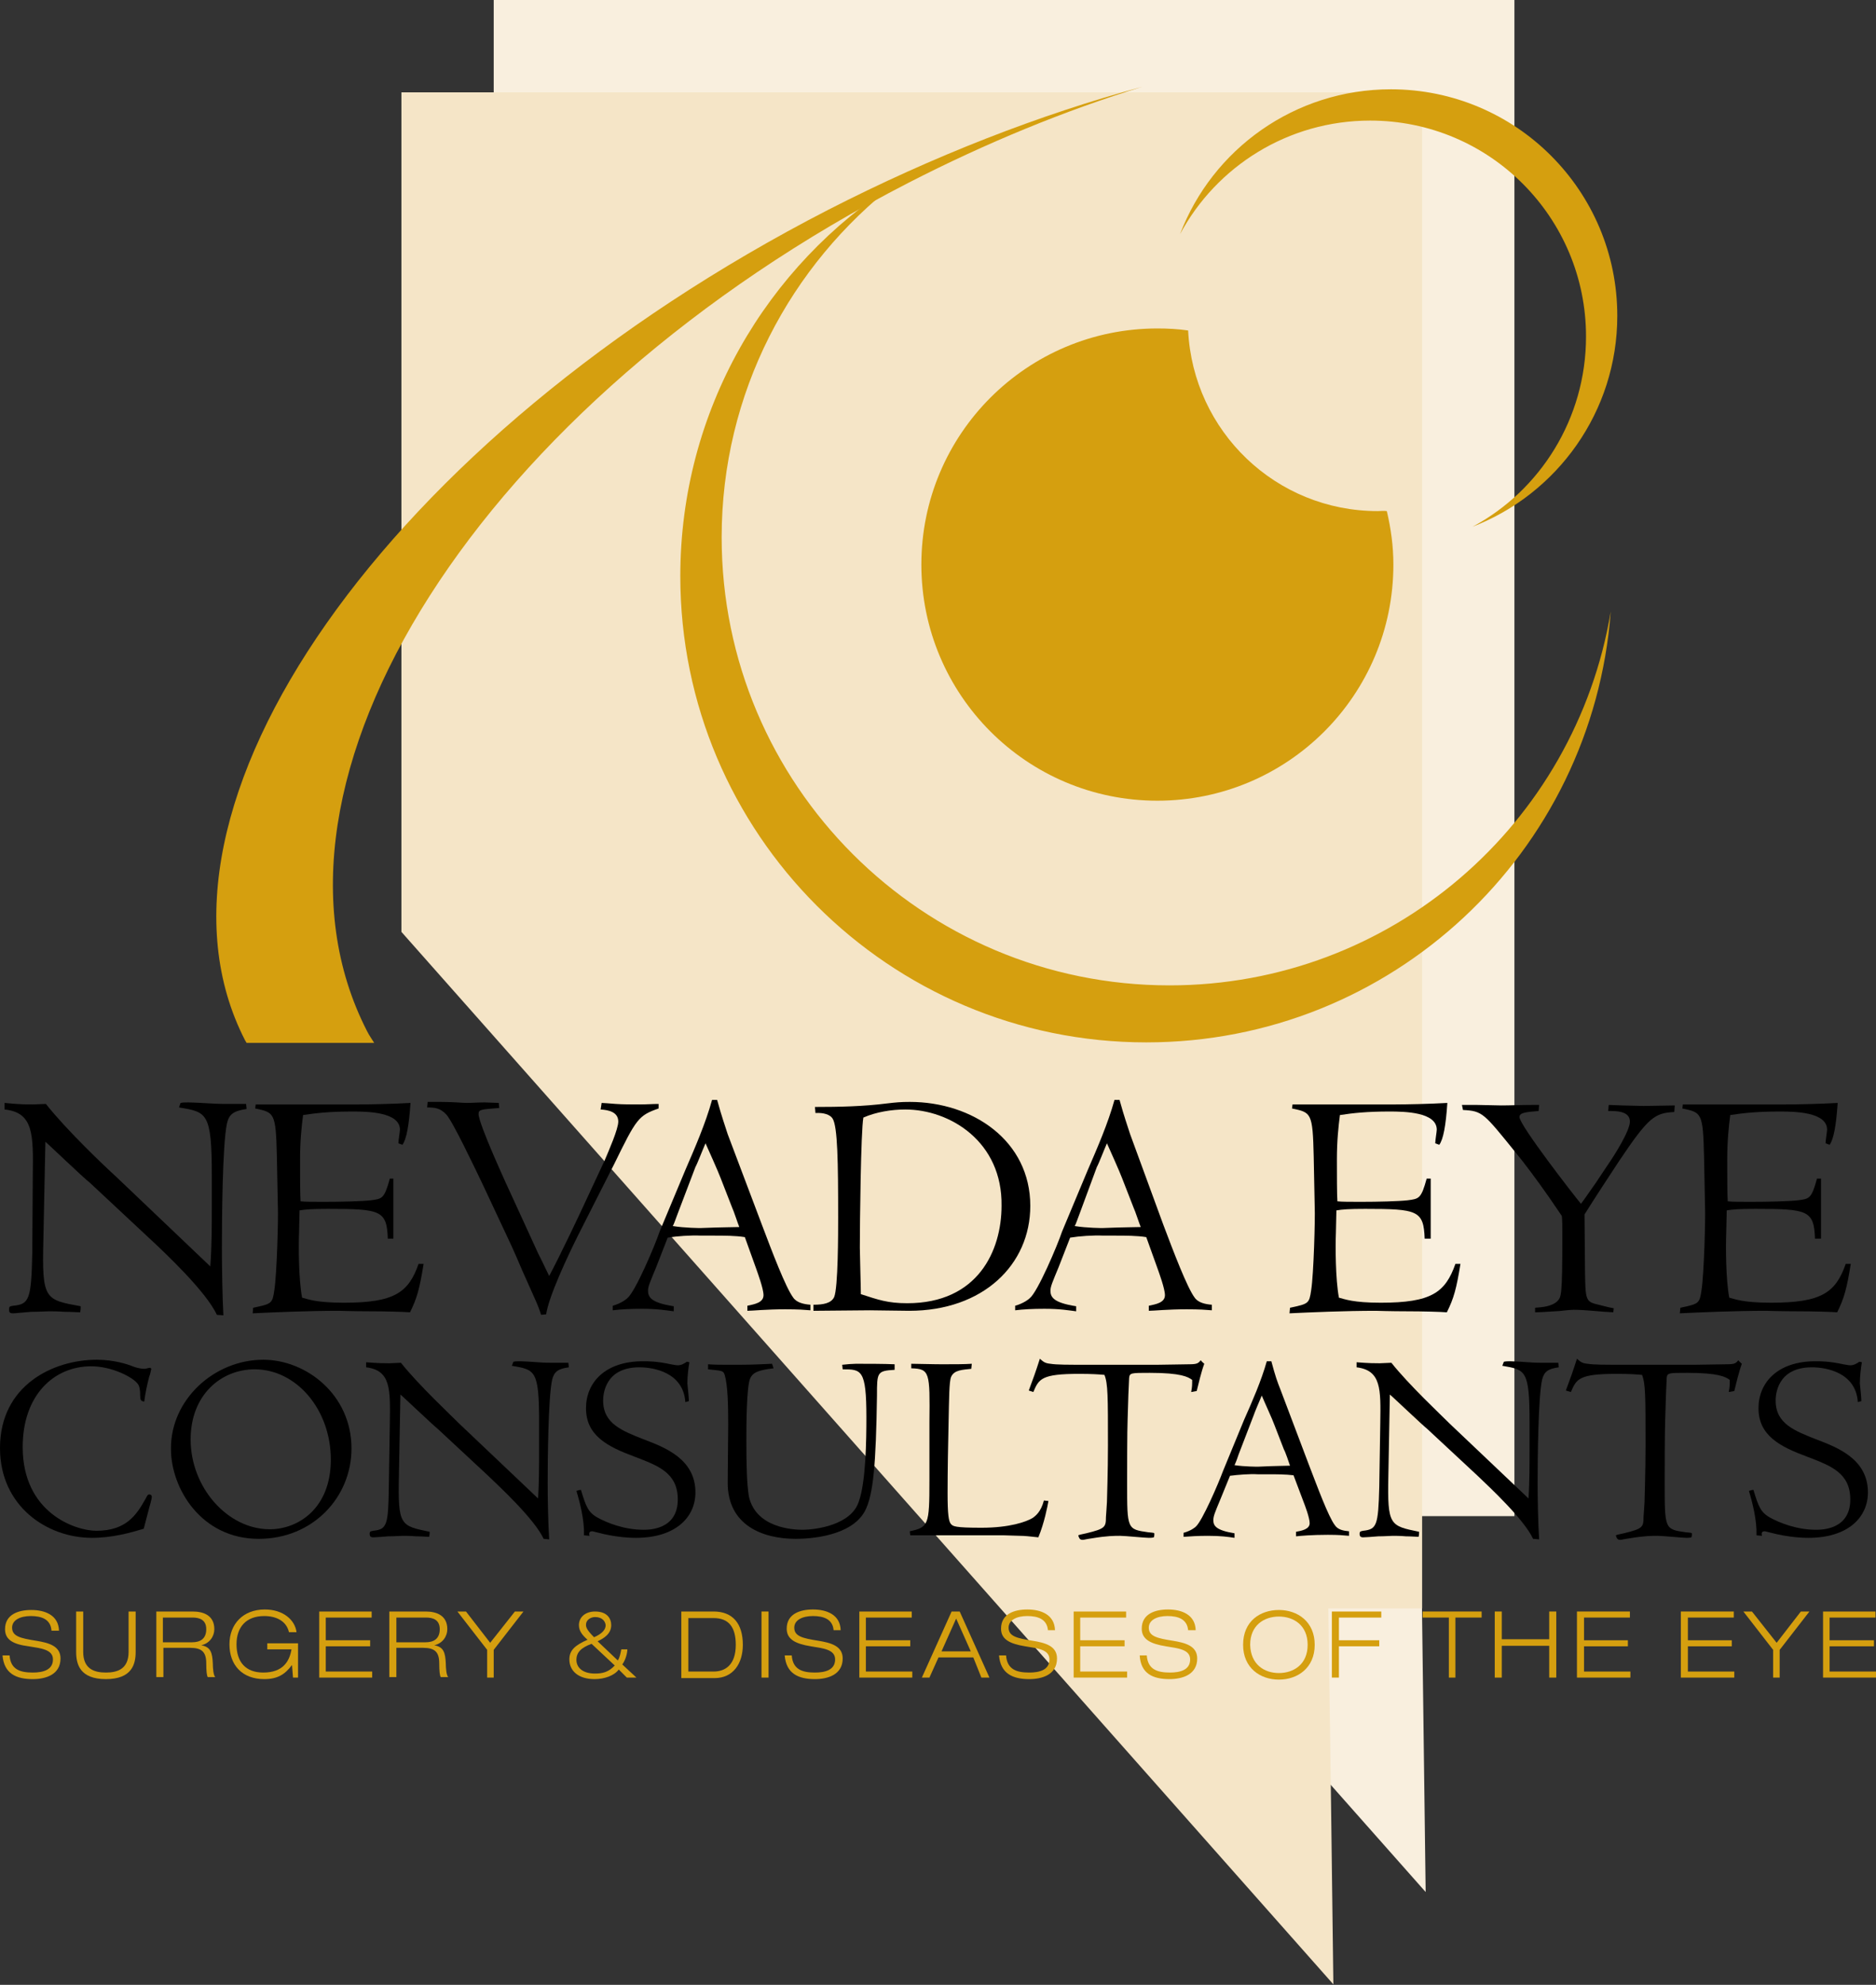 <?xml version="1.0" encoding="utf-8" ?><svg enable-background="new 0 0 372 393.4" height="393.4" viewBox="0 0 372 393.4" width="372" xmlns="http://www.w3.org/2000/svg" xmlns:xlink="http://www.w3.org/1999/xlink"><rect x="0" y="0" width="372" height="393.4" fill="#333333" stroke="none"/><clipPath id="a"><path d="m97.9 0h202.4v375.1h-202.4z"/></clipPath><clipPath id="b"><path d="m79.6 18.3h202.4v375.1h-202.4z"/></clipPath><path clip-path="url(#a)" d="m300.4 0h-202.5v166.4l184.8 208.6c-.8-63.7-.8-57.9-.9-74.5h18.5v-300.5z" fill="#f9efde"/><path clip-path="url(#b)" d="m282 18.3h-202.4v166.4l184.8 208.6c-.8-63.7-.8-57.9-1-74.5h18.6z" fill="#f5e5c7"/><path d="m231.9 195.3c-49 0-88.8-39.7-88.8-88.8 0-28.6 13.6-54 34.7-70.3-25.8 16.4-42.9 45.2-42.9 78 0 51 41.4 92.4 92.4 92.4 48.7 0 88.5-37.6 92.1-85.4-7 42.1-43.5 74.1-87.5 74.1" fill="#d59f0f"/><path d="m275.8 17.7c-19.1 0-35.4 11.9-41.8 28.7 7.2-13.4 21.4-22.5 37.7-22.5 23.7 0 42.8 19.2 42.8 42.8 0 16.3-9.1 30.5-22.5 37.7 16.8-6.5 28.7-22.8 28.7-41.8 0-24.8-20.1-44.9-44.9-44.9" fill="#d59f0f"/><path d="m72.8 204.4c-25.4-49.4 22.7-124.7 107.4-168.2 15.4-7.9 31-14.3 46.3-19-20.3 5.5-41.4 13.7-62.3 24.4-87.5 45-139.2 118.7-115.6 164.6.1.2.2.3.3.5h25.3c-.5-.8-1-1.5-1.4-2.3" fill="#d59f0f"/><path d="m273.2 101.3c-20.2 0-36.6-15.8-37.6-35.8-2-.3-4.1-.4-6.1-.4-25.8 0-46.8 20.9-46.8 46.8 0 25.8 20.9 46.8 46.8 46.8 25.8 0 46.8-20.9 46.8-46.8 0-3.7-.5-7.2-1.3-10.6-.6-.1-1.2 0-1.8 0" fill="#d59f0f"/><path d="m17.8 234.4c-1.1-.8-8.6-8-8.8-8.1l-.4 19.5c-.3 11.8.3 11.8 7.4 13.1 0 .5 0 .6-.1 1.2-.5 0-1.8-.1-3.1-.1-1.3-.1-2.6-.1-3.1-.1s-2 .1-3.5.1c-1.5.1-3.1.3-3.6.3-.7 0-.8-.2-.8-.8 0-.5.1-.6.8-.7 3.2-.3 3.6-1.2 3.8-10.5l.1-15.3c.1-8.1.2-12.5-5.6-13.1v-1.3c3 .3 4.3.3 5.5.3l2.7-.1c4.2 5.3 11.7 12.4 13.9 14.4l18.7 17.8c.3-4 .3-8 .3-12v-6.1c0-12.4-1-12.5-6.5-13.4l.3-.9c.5-.1 1-.1 1.6-.1s2.7.1 4.3.2 2.7.1 3.1.1h4l.1 1c-2.7.4-3.5 1.1-3.9 2.9-.9 4.2-1 19.2-1 24.7 0 3.6.1 9.8.3 13.3l-1.3-.1c-2.1-4.6-10.4-12.4-13.2-15z"/><path d="m78 245.5h-1.1c-.2-5.6-1.4-5.9-11.8-5.9-3.2 0-4.5.1-5.7.3l-.1 4.5c-.1 2.5-.1 9.1.6 12.8 1.2.3 2.8 1 8.3 1 10 0 12.8-2 14.8-7.7h1c-.8 4.9-1.3 6.8-2.7 9.6-1.2-.1-4.8-.2-7.9-.2-3.2 0-6.1-.1-6.2-.1-6.1 0-13 .3-17.1.5l.1-1.1c3.7-.8 3.8-.8 4.2-3.5.5-3.2.8-14.2.7-16.4l-.2-10.1c-.2-8.7-.5-8.7-4.3-9.5l.1-.8h20.4c2.2 0 6.9-.1 10.3-.3-.3 4.5-.8 7.2-1.6 8.3l-.8-.3c0-.6.3-2.3.3-2.7 0-3.5-6.4-3.6-9.4-3.6-4.4 0-7.2.3-9.8.7-.3 2.3-.6 5.1-.6 8.8 0 2.7 0 7.2.1 8.3.8.1 2.6.1 4.7.1 3.3 0 7.4-.1 9.2-.3 2.3-.3 2.7-.3 3.8-4.3h.7z"/><path d="m119.9 230c.8-1.9 2.7-6.2 2.7-7.7 0-1.9-1.9-2.3-3.5-2.4l.2-1.3c.4 0 1.4.1 2.8.2s3.1.1 4.7.1 2.5-.1 3.8-.1v.9c-4 1.4-4.4 2-8.8 11l-7.2 14.2c-2.1 4.2-5.8 12.1-6.3 15.6l-1 .1c-.3-.9-.5-1.6-1.6-4l-2.1-4.7c-.7-1.6-1.6-3.8-2.7-6.1l-5.3-11.3c-1.5-3.1-5.8-12.2-7.1-13.6-1.2-1.3-2.3-1.4-3.8-1.4l.1-1.1h2.6c2.5 0 4.2.2 5.2.2s2.3-.1 3.5-.1l2.8.1.1 1c-3.7.3-4.1.3-4.1 1.2 0 1.9 5.3 13.5 7.4 18l4.4 9.6.9 1.8c.2.4.6 1.3 1.3 2.7 2.3-4.3 6.3-12.8 6.8-13.9z"/><path d="m151.1 242.8c2 5.3 4.7 12.4 6.2 14.4.7 1 2.1 1.3 3.4 1.4v1.1c-1.3-.1-2.3-.2-5-.2-3.8 0-6.5.3-7.5.3v-1c1.4-.3 3.2-.6 3.2-2.1 0-1.3-1.2-4.5-1.4-5.1l-2.3-6.4c-1.8-.3-4.2-.3-6-.3h-2.7c-2-.1-4.8.1-6.6.4l-2.3 5.9c-1.2 2.9-1.6 3.8-1.6 4.6 0 1.3.6 2.4 5.1 3.1v1c-1.6-.2-3.2-.5-6.3-.5-2.3 0-4.2.1-5.8.3v-.9c1.8-.5 2.8-1.4 2.9-1.5 1.6-1.3 5.5-10.5 6.4-13.2l5.1-12.2c1.9-4.4 4-9.2 5.3-13.9h1c1 3.6 1.5 4.9 2.1 6.8zm-16.7-2.3c-.7 1.8-.7 2-1 2.5 2.4.4 5.5.4 5.5.4l2.9-.1c.6 0 3.7-.1 4.8-.1-.3-.7-1.1-3.2-1.4-3.8l-2.3-5.9c-.4-1.1-2.5-5.8-3-6.9-.7 1.6-1.6 4-2 4.7z"/><path d="m180.3 259.8c-1.3 0-6.7-.1-7.8-.1-1.8 0-9.6.1-11.2.1v-1.2c2 0 3.5-.3 4.1-1.5.8-1.8.8-12.8.8-15.8 0-11-.1-18-1.1-19.6-.5-.8-1.8-1.2-3.4-1.1l-.1-1.2c4.8 0 9.6-.1 14.3-.7 1.7-.2 2.7-.3 4.5-.3 12.5 0 23.9 7.7 23.9 20.6 0 11.7-9.4 20.8-24 20.8m-.8-39.9c-2.7 0-5.8.5-8.3 1.6-.5 2.7-.7 20.9-.7 25.8 0 1.3.2 7.7.2 9.2 3.4 1.1 5.3 1.8 9.2 1.8 14 0 18.7-10.4 18.7-19.3.2-12.7-10.2-19.1-19.1-19.1"/><path d="m230.7 242.8c2 5.3 4.7 12.4 6.2 14.4.7 1 2.1 1.3 3.4 1.4v1.1c-1.3-.1-2.3-.2-5-.2-3.8 0-6.5.3-7.5.3v-1c1.4-.3 3.2-.6 3.2-2.1 0-1.3-1.2-4.5-1.4-5.1l-2.3-6.4c-1.8-.3-4.2-.3-6-.3h-2.5c-2-.1-4.8.1-6.6.4l-2.3 5.9c-1.2 2.9-1.6 3.8-1.6 4.6 0 1.3.6 2.4 5.1 3.1v1c-1.6-.2-3.2-.5-6.3-.5-2.3 0-4.2.1-5.8.3v-.9c1.8-.5 2.8-1.4 2.9-1.5 1.6-1.3 5.5-10.5 6.4-13.2l5.1-12.2c1.9-4.4 4-9.2 5.3-13.9h1c1 3.6 1.5 4.9 2.1 6.8zm-16.6-2.3c-.7 1.8-.7 2-1 2.5 2.4.4 5.5.4 5.5.4l2.9-.1c.6 0 3.7-.1 4.7-.1-.3-.7-1.1-3.2-1.4-3.8l-2.3-5.9c-.4-1.1-2.5-5.8-3-6.9-.7 1.6-1.6 4-2 4.7z"/><path d="m283.6 245.5h-1.1c-.2-5.6-1.4-5.9-11.8-5.9-3.2 0-4.5.1-5.7.3l-.1 4.5c-.1 2.5-.1 9.1.6 12.8 1.2.3 2.8 1 8.3 1 10 0 12.8-2 14.8-7.7h1c-.8 4.9-1.3 6.8-2.7 9.6-1.2-.1-4.8-.2-7.9-.2-3.2 0-6.1-.1-6.2-.1-6 0-13 .3-17.1.5l.1-1.1c3.7-.8 3.8-.8 4.2-3.5.5-3.2.8-14.2.7-16.4l-.2-10.1c-.2-8.7-.5-8.7-4.3-9.5l.1-.8h20.4c2.2 0 6.9-.1 10.3-.3-.3 4.5-.8 7.2-1.6 8.3l-.8-.3c0-.6.3-2.3.3-2.7 0-3.5-6.4-3.6-9.4-3.6-4.4 0-7.2.3-9.8.7-.3 2.3-.6 5.1-.6 8.8 0 2.7 0 7.2.1 8.3.8.1 2.6.1 4.7.1 3.3 0 7.4-.1 9.2-.3 2.3-.3 2.7-.3 3.8-4.3h.8v11.9z"/><path d="m318.8 230.9c1.4-2 4.4-6.8 4.4-8.6 0-2.2-3-2.1-4.3-2.1l.1-1.2 2.7.1c.7 0 3.6.1 4.2.1.9 0 5.3-.1 6.2-.1l-.1 1.3c-3.9.2-5.1 1-11 9.8-2.3 3.5-4.6 7-6.8 10.5l.1 11.6c.1 5 .1 5.7 2.3 6.2 1.2.3 2.7.7 3.4.8l-.1.8c-2.5-.1-5.4-.5-7.8-.5-1.2 0-2.8.3-3.8.3-1.6.1-3 .2-3.9.2v-.9c1.5-.1 3.4-.3 4.4-1.3.8-.8 1-1 1-13 0-1.7 0-3.2-.1-3.9l-2.6-3.8c-2.3-3.3-5-6.9-6.5-8.7-6.4-7.9-6.6-8.3-10.5-8.5l-.2-1h3.1c.7 0 4 .1 4.7.1 1.8 0 3.8-.1 6-.1h1.5l-.1 1.2c-2.4.2-3.8.3-3.8 1.2 0 1.6 10.7 15.4 12.2 17.2.6-.8.8-1.1 2.9-4.1z"/><path d="m361 245.5h-1.1c-.2-5.6-1.4-5.9-11.8-5.9-3.2 0-4.5.1-5.7.3l-.1 4.5c-.1 2.5-.1 9.1.6 12.8 1.2.3 2.8 1 8.3 1 10 0 12.8-2 14.8-7.7h1c-.8 4.9-1.3 6.8-2.7 9.6-1.2-.1-4.7-.2-7.9-.2s-6.1-.1-6.2-.1c-6 0-13 .3-17.1.5l.1-1.1c3.7-.8 3.8-.8 4.2-3.5.5-3.2.8-14.2.7-16.4l-.2-10.1c-.2-8.7-.5-8.7-4.3-9.5l.1-.8h20.4c2.2 0 6.9-.1 10.3-.3-.3 4.5-.8 7.2-1.6 8.3l-.8-.3c0-.6.3-2.3.3-2.7 0-3.5-6.4-3.6-9.4-3.6-4.4 0-7.2.3-9.8.7-.3 2.3-.6 5.1-.6 8.8 0 2.7 0 7.2.1 8.3.8.1 2.6.1 4.7.1 3.3 0 7.4-.1 9.2-.3 2.3-.3 2.7-.3 3.8-4.3h.8v11.9z"/><path d="m28.5 303c-2.7.8-6.2 1.8-10.3 1.8-8.8 0-18.2-6.2-18.2-17.8 0-12.4 10.5-17.5 19.2-17.5 3.4 0 6.1.9 7.1 1.3.5.2 1.4.5 2.4.5.2 0 .8-.2 1-.2s.3.2.3.2c0 .1-.3 1.4-.4 1.5-.4 1.5-.8 3.4-1 5-.7-.1-.8-.4-.8-1.1 0-1.5-.2-2-.4-2.3-.9-1.4-5.2-3.6-9.3-3.6-7.5 0-13.6 5.8-13.6 16 0 13.1 10.5 16.6 14.6 16.6 6 0 8-3.2 9.8-6.4.3-.6.4-.8.7-.8.2 0 .5.1.5.5s-.4 1.7-.5 2.1z"/><path d="m52.2 269.5c8.5 0 17.5 6.9 17.5 17.6 0 9.6-7.6 17.9-18.4 17.9-11.4 0-17.4-10-17.4-17.8-.1-9.8 8.6-17.7 18.3-17.7m1.3 33.6c5.6 0 12.1-4.1 12.1-13.8 0-9.9-6.8-17.9-15.1-17.9-6.6 0-12.7 5-12.7 13.9 0 9.5 7.3 17.8 15.7 17.8"/><path d="m86.8 283.2c-.9-.7-7.2-6.7-7.4-6.8l-.3 16.2c-.2 9.8.3 9.8 6.1 11 0 .4 0 .5-.1 1-.4 0-1.5-.1-2.6-.1-1.1-.1-2.2-.1-2.6-.1s-1.7.1-2.9.1c-1.2.1-2.6.2-3 .2-.5 0-.7-.2-.7-.7 0-.4.1-.5.7-.6 2.7-.3 3-1 3.1-8.7l.2-12.7c.1-6.7.2-10.4-4.7-11v-1c2.5.2 3.6.2 4.6.2l2.3-.1c3.5 4.4 9.8 10.3 11.6 12.1l15.6 14.8c.2-3.3.2-6.7.2-10v-5.1c0-10.4-.8-10.4-5.4-11.2l.3-.8c.4-.1.9-.1 1.3-.1.5 0 2.3.1 3.6.2s2.2.1 2.6.1h3.4l.1.9c-2.2.3-2.9.9-3.3 2.4-.8 3.5-.9 16-.9 20.6 0 3 .1 8.2.3 11.1l-1.1-.1c-1.8-3.9-8.7-10.3-11-12.5z"/><path d="m135.9 277.9c-.4-5.9-6.3-6.9-9.1-6.9-7 0-7.2 5.6-7.2 6.6 0 4.6 3.8 6 8.1 7.7 4.2 1.6 10.2 3.9 10.2 10.5 0 4.9-3.9 9-11.8 9-.7 0-3.7 0-7.8-1.1-.5-.1-.7-.2-.9-.2-.7 0-.6.6-.5.9l-1.1-.1c.1-3-.8-6.5-1.5-8.8.4-.1.5-.2.9-.2 1 3.3 1.4 4.5 3.5 5.6 1.5.8 4.9 2.3 8.9 2.3 1.1 0 6.8 0 6.8-6 0-5.3-3.9-6.7-8.6-8.5-5.4-2-9.6-4.2-9.6-9.6 0-5 3.7-9.3 11.3-9.3 1 0 2.8 0 5.5.6 1.1.2 1.2.2 1.4.2.7 0 1.2-.3 1.8-.7.2 0 .4.1.5.1-.2 1.1-.4 2.8-.4 4.2.1.9.3 2.9.3 3.5z"/><path d="m140.4 270.4c1.3.1 2.6.1 3.8.1 4.5 0 4.5 0 8.9-.2l.3.9c-3.5.4-4.1 1-4.6 1.9-.8 1.5-.8 10-.8 12.4 0 5 .1 8.7.5 11.1 1.4 6.3 8.9 6.6 10.6 6.6 2.6 0 9.7-.9 11.2-5.6 1.4-3.9 1.5-12.2 1.5-16.7 0-9.5-1-9.5-4.7-9.5l-.1-.9c.8-.1 2.1-.2 2.7-.2 2 0 5.7 0 7.7.1v1.1c-3.5.2-3.5.5-3.5 5.1-.2 13.5-.7 19.7-2.4 22.9-2.7 5-10.9 5.5-13.7 5.5-6.6 0-13.5-2.7-13.5-11.1 0-1.8.1-9.8.1-11.6 0-4-.1-7.8-.7-9.8-.3-.8-.3-.8-3.3-1.1z"/><path d="m184.3 281.9c.1-9.9.1-10.6-3.6-10.7v-.9c5 .1 5.5.1 6.1.1 2.3 0 4.5 0 5.9-.1l-.1 1c-1.7.2-3.4.2-4 1.6-.4.9-.4 4.5-.5 8.9-.1 4.3-.2 9.9-.2 14.1s.2 5.7.7 6.2c.4.4.7.7 6 .7 5.7 0 8.9-1.2 10.1-1.9.6-.4 1.7-1.2 2.3-3.5l.9.1c-.2 1.1-.8 4.3-2 7.2-1.8-.2-2.8-.3-3.6-.3-.9 0-2.4-.1-3.2-.1h-18.6l-.1-.8c3.7-.8 3.9-1.2 3.9-10z"/><path d="m204 275.6c1-2.7 1.3-3.5 2.2-6.3.6.5.9.9 2.1 1 1.2.2 3.4.2 7.7.2h13.4c1 0 5.5-.1 6.4-.1 1.6 0 1.8-.2 2.3-.8.3.4.4.4.7.7-.6 1.6-1.2 4.2-1.5 5.4l-1.1.2c.2-1 .2-1.4.2-2.4-.8-.6-2.2-1.4-8.4-1.4-3.7 0-4 0-4.1 1-.1 1.8-.2 4.4-.3 8.2-.1 2.1-.1 10.9-.1 12.7 0 9.1 0 9.1 4.2 9.7 1.1.1 1.2.1 1.2.3 0 .1 0 .5-.1.7-.4.1-.7.1-1 .1-.4 0-1.6-.1-2.8-.2s-2.4-.2-2.9-.2c-1.1 0-2.6 0-5.6.5-1.4.2-1.5.3-1.8.3-.6 0-.7-.3-.9-.9.5-.2.8-.2 1.6-.4 3.7-.9 3.9-1.2 3.9-3.2 0-.2.2-2.6.2-3 0-.6.2-5.9.2-11.2 0-9.7 0-12.3-.7-14-1.1-.1-2.5-.2-5-.2-7.5 0-8 1-9.1 3.6z"/><path d="m259.5 290.2c1.7 4.4 3.9 10.4 5.2 12.1.6.9 1.7 1.1 2.8 1.2v.9c-1.1-.1-2-.2-4.2-.2-3.2 0-5.4.2-6.3.3v-.9c1.1-.2 2.7-.5 2.7-1.7 0-1.1-1-3.7-1.2-4.2l-2-5.3c-1.5-.2-3.5-.2-5-.2h-2.1c-1.6-.1-4 .1-5.5.3l-2 4.9c-1 2.4-1.3 3.1-1.3 3.9 0 1.1.5 2 4.2 2.6v.9c-1.3-.2-2.7-.4-5.3-.4-1.9 0-3.5.1-4.8.2v-.8c1.5-.4 2.3-1.1 2.4-1.2 1.3-1.1 4.6-8.8 5.4-11l4.2-10.2c1.6-3.6 3.4-7.7 4.5-11.6h.9c.8 3 1.2 4.1 1.8 5.6zm-13.9-1.9c-.5 1.5-.6 1.6-.8 2.1 2 .3 4.6.3 4.6.3l2.4-.1c.5 0 3.1-.1 4-.1-.2-.6-.9-2.7-1.2-3.2l-1.9-4.9c-.3-.9-2.1-4.8-2.5-5.8-.6 1.4-1.4 3.3-1.6 3.9z"/><path d="m283 283.2c-.9-.7-7.2-6.7-7.4-6.8l-.3 16.2c-.2 9.8.3 9.8 6.1 11 0 .4 0 .5-.1 1-.4 0-1.5-.1-2.5-.1-1.1-.1-2.2-.1-2.6-.1s-1.7.1-2.9.1c-1.2.1-2.6.2-3 .2-.5 0-.7-.2-.7-.7 0-.4.1-.5.7-.6 2.7-.3 3-1 3.2-8.7l.2-12.7c.1-6.7.2-10.4-4.7-11v-1c2.5.2 3.6.2 4.6.2l2.3-.1c3.5 4.4 9.8 10.3 11.6 12.1l15.6 14.8c.2-3.3.2-6.7.2-10v-5.1c0-10.4-.8-10.4-5.4-11.2l.3-.8c.4-.1.9-.1 1.3-.1.5 0 2.3.1 3.6.2s2.2.1 2.5.1h3.4l.1.9c-2.2.3-2.9.9-3.3 2.4-.8 3.5-.9 16-.9 20.6 0 3 .1 8.2.3 11.1l-1.2-.1c-1.8-3.9-8.7-10.3-11-12.5z"/><path d="m310.5 275.6c1-2.7 1.3-3.5 2.2-6.3.6.5.9.9 2.1 1 1.2.2 3.4.2 7.7.2h13.5c1 0 5.5-.1 6.4-.1 1.6 0 1.8-.2 2.3-.8.3.4.4.4.7.7-.6 1.6-1.2 4.2-1.5 5.4l-1.1.2c.2-1 .2-1.4.2-2.4-.8-.6-2.2-1.4-8.4-1.4-3.7 0-4 0-4.1 1-.1 1.8-.2 4.4-.3 8.2-.1 2.1-.1 10.9-.1 12.7 0 9.1 0 9.1 4.2 9.7 1.1.1 1.2.1 1.2.3 0 .1 0 .5-.1.7-.4.1-.7.1-1 .1-.4 0-1.6-.1-2.8-.2s-2.4-.2-2.9-.2c-1.1 0-2.6 0-5.6.5-1.4.2-1.5.3-1.8.3-.6 0-.7-.3-.9-.9.5-.2.8-.2 1.6-.4 3.7-.9 3.9-1.2 3.9-3.2 0-.2.2-2.6.2-3 0-.6.2-5.9.2-11.2 0-9.7 0-12.3-.7-14-1.1-.1-2.5-.2-5-.2-7.5 0-8 1-9.1 3.6z"/><path d="m368.4 277.9c-.4-5.9-6.3-6.9-9.1-6.9-7 0-7.2 5.6-7.2 6.6 0 4.6 3.8 6 8.1 7.7 4.2 1.6 10.2 3.9 10.2 10.5 0 4.9-3.9 9-11.8 9-.7 0-3.7 0-7.8-1.1-.5-.1-.7-.2-.9-.2-.7 0-.6.6-.5.9l-1.1-.1c.1-3-.8-6.5-1.5-8.8.4-.1.5-.2.9-.2 1 3.3 1.4 4.5 3.5 5.6 1.5.8 4.9 2.3 8.9 2.3 1.1 0 6.8 0 6.8-6 0-5.3-3.9-6.7-8.6-8.5-5.4-2-9.6-4.2-9.6-9.6 0-5 3.7-9.3 11.3-9.3 1 0 2.8 0 5.5.6 1.1.2 1.2.2 1.4.2.7 0 1.2-.3 1.8-.7.2 0 .4.1.5.1-.2 1.1-.4 2.8-.4 4.2.1.9.3 2.9.3 3.5z"/><g fill="#d59f0f"><path d="m10.2 323.1c-.2-2.2-2-2.8-4.1-2.8s-3.7.8-3.7 2.3c0 1.7 1.6 2.1 4.8 2.6 2.4.4 4.8 1 4.8 3.5 0 3.2-2.9 4.1-5.5 4.1-3.3 0-5.7-1.1-6-4.7h1.4c.2 2.8 2.1 3.4 4.6 3.4 2 0 4-.5 4-2.6 0-2-2.4-2.2-4.8-2.6-3.1-.4-4.7-1.3-4.7-3.4 0-2.9 2.6-3.8 5.2-3.8 2.7 0 5.4 1 5.5 4.1h-1.5z"/><path d="m26.9 327.4c0 2.4-.7 5.4-5.9 5.4s-5.9-3-5.9-5.4v-8h1.4v8c0 3.4 2.2 4.1 4.5 4.1s4.5-.7 4.5-4.1v-8h1.4z"/><path d="m31.1 319.4h7.1c2.2 0 4.3.8 4.3 3.5 0 1.4-.9 2.8-2.6 3.2 1.9.3 2.2 1.5 2.3 3.6 0 .8.1 2.4.5 2.7h-1.5c-.2-.3-.3-1.2-.3-2.7 0-2.3-.9-3.1-3.2-3.1h-5.3v5.8h-1.4v-13zm1.3 6.1h5.7c1.5 0 2.8-.6 2.8-2.6 0-1.9-1.4-2.3-2.7-2.3h-5.9v4.9z"/><path d="m57.9 330c-1.4 1.9-2.9 2.8-5.5 2.8-4.4 0-6.9-2.8-6.9-6.9 0-4 2.7-6.9 7-6.9 3.7 0 6 2.1 6.3 4.5h-1.5c-.5-2.2-2.5-3.2-4.9-3.2-3.6 0-5.5 2.2-5.5 5.6 0 3.5 1.8 5.6 5.3 5.6 3.9 0 5.2-2.2 5.6-4.6h-4.8v-1.2h6.1v6.8h-1z"/><path d="m63.3 319.4h10.4v1.2h-9.1v4.5h8.8v1.2h-8.8v5h9.2v1.2h-10.5z"/><path d="m77.3 319.4h7.1c2.2 0 4.3.8 4.3 3.5 0 1.4-.9 2.8-2.6 3.2 1.9.3 2.2 1.5 2.3 3.6 0 .8.1 2.4.5 2.7h-1.5c-.2-.3-.3-1.2-.3-2.7 0-2.3-.9-3.1-3.2-3.1h-5.3v5.8h-1.4v-13zm1.4 6.1h5.7c1.5 0 2.8-.6 2.8-2.6 0-1.9-1.4-2.3-2.7-2.3h-5.9v4.9z"/><path d="m96.6 327-5.9-7.6h1.7l4.8 6.2 4.9-6.2h1.7l-5.9 7.6v5.5h-1.3z"/><path d="m122.7 330.9c-.9 1.2-2.8 1.9-4.8 1.9-3.3 0-5-1.7-5-3.9 0-1.8 1.1-2.8 3.6-3.9-1-.9-1.7-1.7-1.7-2.9 0-1.6 1.3-2.7 3.2-2.7 2.4 0 3.2 1.4 3.2 2.7 0 1.7-1.4 2.6-2.7 3.2l4 3.8c.4-.5.6-1.7.7-2.2h1.2c0 .7-.3 2-1 3l2.8 2.6h-1.9zm-5.4-5.1c-2.1.8-3 1.7-3 3.2 0 1.4 1.1 2.7 3.7 2.7 1.5 0 2.7-.3 3.9-1.6zm.7-5.3c-.9 0-1.8.6-1.8 1.5 0 .5.1 1 1.6 2.5 1.6-.7 2.3-1.5 2.3-2.4-.1-.8-.7-1.6-2.1-1.6"/><path d="m135.1 319.4h6.4c3.8 0 5.8 2.4 5.8 6.6 0 3.7-1.9 6.6-5.6 6.6h-6.6zm1.4 11.9h5c2.3 0 4.4-1.3 4.4-5.3 0-3.5-1.4-5.3-4.4-5.3h-5z"/><path d="m151 319.4h1.4v13.1h-1.4z"/><path d="m165.3 323.1c-.2-2.2-2-2.8-4.1-2.8s-3.7.8-3.7 2.3c0 1.7 1.6 2.1 4.8 2.6 2.4.4 4.8 1 4.8 3.5 0 3.2-2.9 4.1-5.5 4.1-3.3 0-5.7-1.1-6-4.7h1.4c.2 2.8 2.1 3.4 4.6 3.4 2 0 4-.5 4-2.6 0-2-2.4-2.2-4.8-2.6-3.1-.5-4.8-1.4-4.8-3.5 0-2.9 2.6-3.8 5.2-3.8 2.7 0 5.4 1 5.5 4.1z"/><path d="m170.4 319.4h10.4v1.2h-9.1v4.5h8.8v1.2h-8.8v5h9.2v1.2h-10.5z"/><path d="m193 328.5h-6.9l-1.8 4h-1.5l5.9-13.1h1.6l5.9 13.1h-1.6zm-3.4-7.7-2.9 6.5h5.8z"/><path d="m207.8 323.1c-.2-2.2-2-2.8-4.1-2.8s-3.7.8-3.7 2.3c0 1.7 1.6 2.1 4.8 2.6 2.4.4 4.8 1 4.8 3.5 0 3.2-2.9 4.1-5.5 4.1-3.3 0-5.7-1.1-6-4.7h1.4c.2 2.8 2.1 3.4 4.6 3.4 2 0 4-.5 4-2.6 0-2-2.4-2.2-4.8-2.6-3.1-.5-4.8-1.4-4.8-3.5 0-2.9 2.6-3.8 5.2-3.8 2.7 0 5.4 1 5.5 4.1z"/><path d="m212.9 319.4h10.4v1.2h-9.1v4.5h8.8v1.2h-8.8v5h9.3v1.2h-10.6z"/><path d="m235.6 323.1c-.2-2.2-2-2.8-4.1-2.8s-3.7.8-3.7 2.3c0 1.7 1.6 2.1 4.8 2.6 2.4.4 4.8 1 4.8 3.5 0 3.2-2.9 4.1-5.5 4.1-3.3 0-5.7-1.1-5.9-4.7h1.4c.2 2.8 2.1 3.4 4.6 3.4 2 0 4-.5 4-2.6 0-2-2.4-2.2-4.8-2.6-3.1-.5-4.8-1.4-4.8-3.5 0-2.9 2.6-3.8 5.2-3.8 2.7 0 5.4 1 5.5 4.1z"/><path d="m253.6 319.1c3.7 0 7.1 2.3 7.1 6.9s-3.4 6.9-7.1 6.9-7.1-2.3-7.1-6.9c0-4.7 3.4-6.9 7.1-6.9m0 12.5c2.9 0 5.7-1.7 5.7-5.6s-2.8-5.6-5.7-5.6-5.7 1.7-5.7 5.6c.1 3.9 2.8 5.6 5.7 5.6"/><path d="m264.1 319.4h9.8v1.2h-8.4v4.5h8v1.2h-8v6.2h-1.4z"/><path d="m287.3 320.6h-5.2v-1.2h11.7v1.2h-5.2v11.9h-1.3z"/><path d="m296.4 319.4h1.4v5.5h9.4v-5.5h1.4v13.1h-1.4v-6.3h-9.4v6.3h-1.4z"/><path d="m312.7 319.4h10.5v1.2h-9.1v4.5h8.7v1.2h-8.7v5h9.2v1.2h-10.6z"/><path d="m333.3 319.4h10.5v1.2h-9.1v4.5h8.7v1.2h-8.7v5h9.2v1.2h-10.6z"/><path d="m351.6 327-5.9-7.6h1.7l4.9 6.2 4.8-6.2h1.7l-5.9 7.6v5.5h-1.3z"/><path d="m361.5 319.4h10.4v1.2h-9.1v4.5h8.8v1.2h-8.8v5h9.2v1.2h-10.5z"/></g></svg>